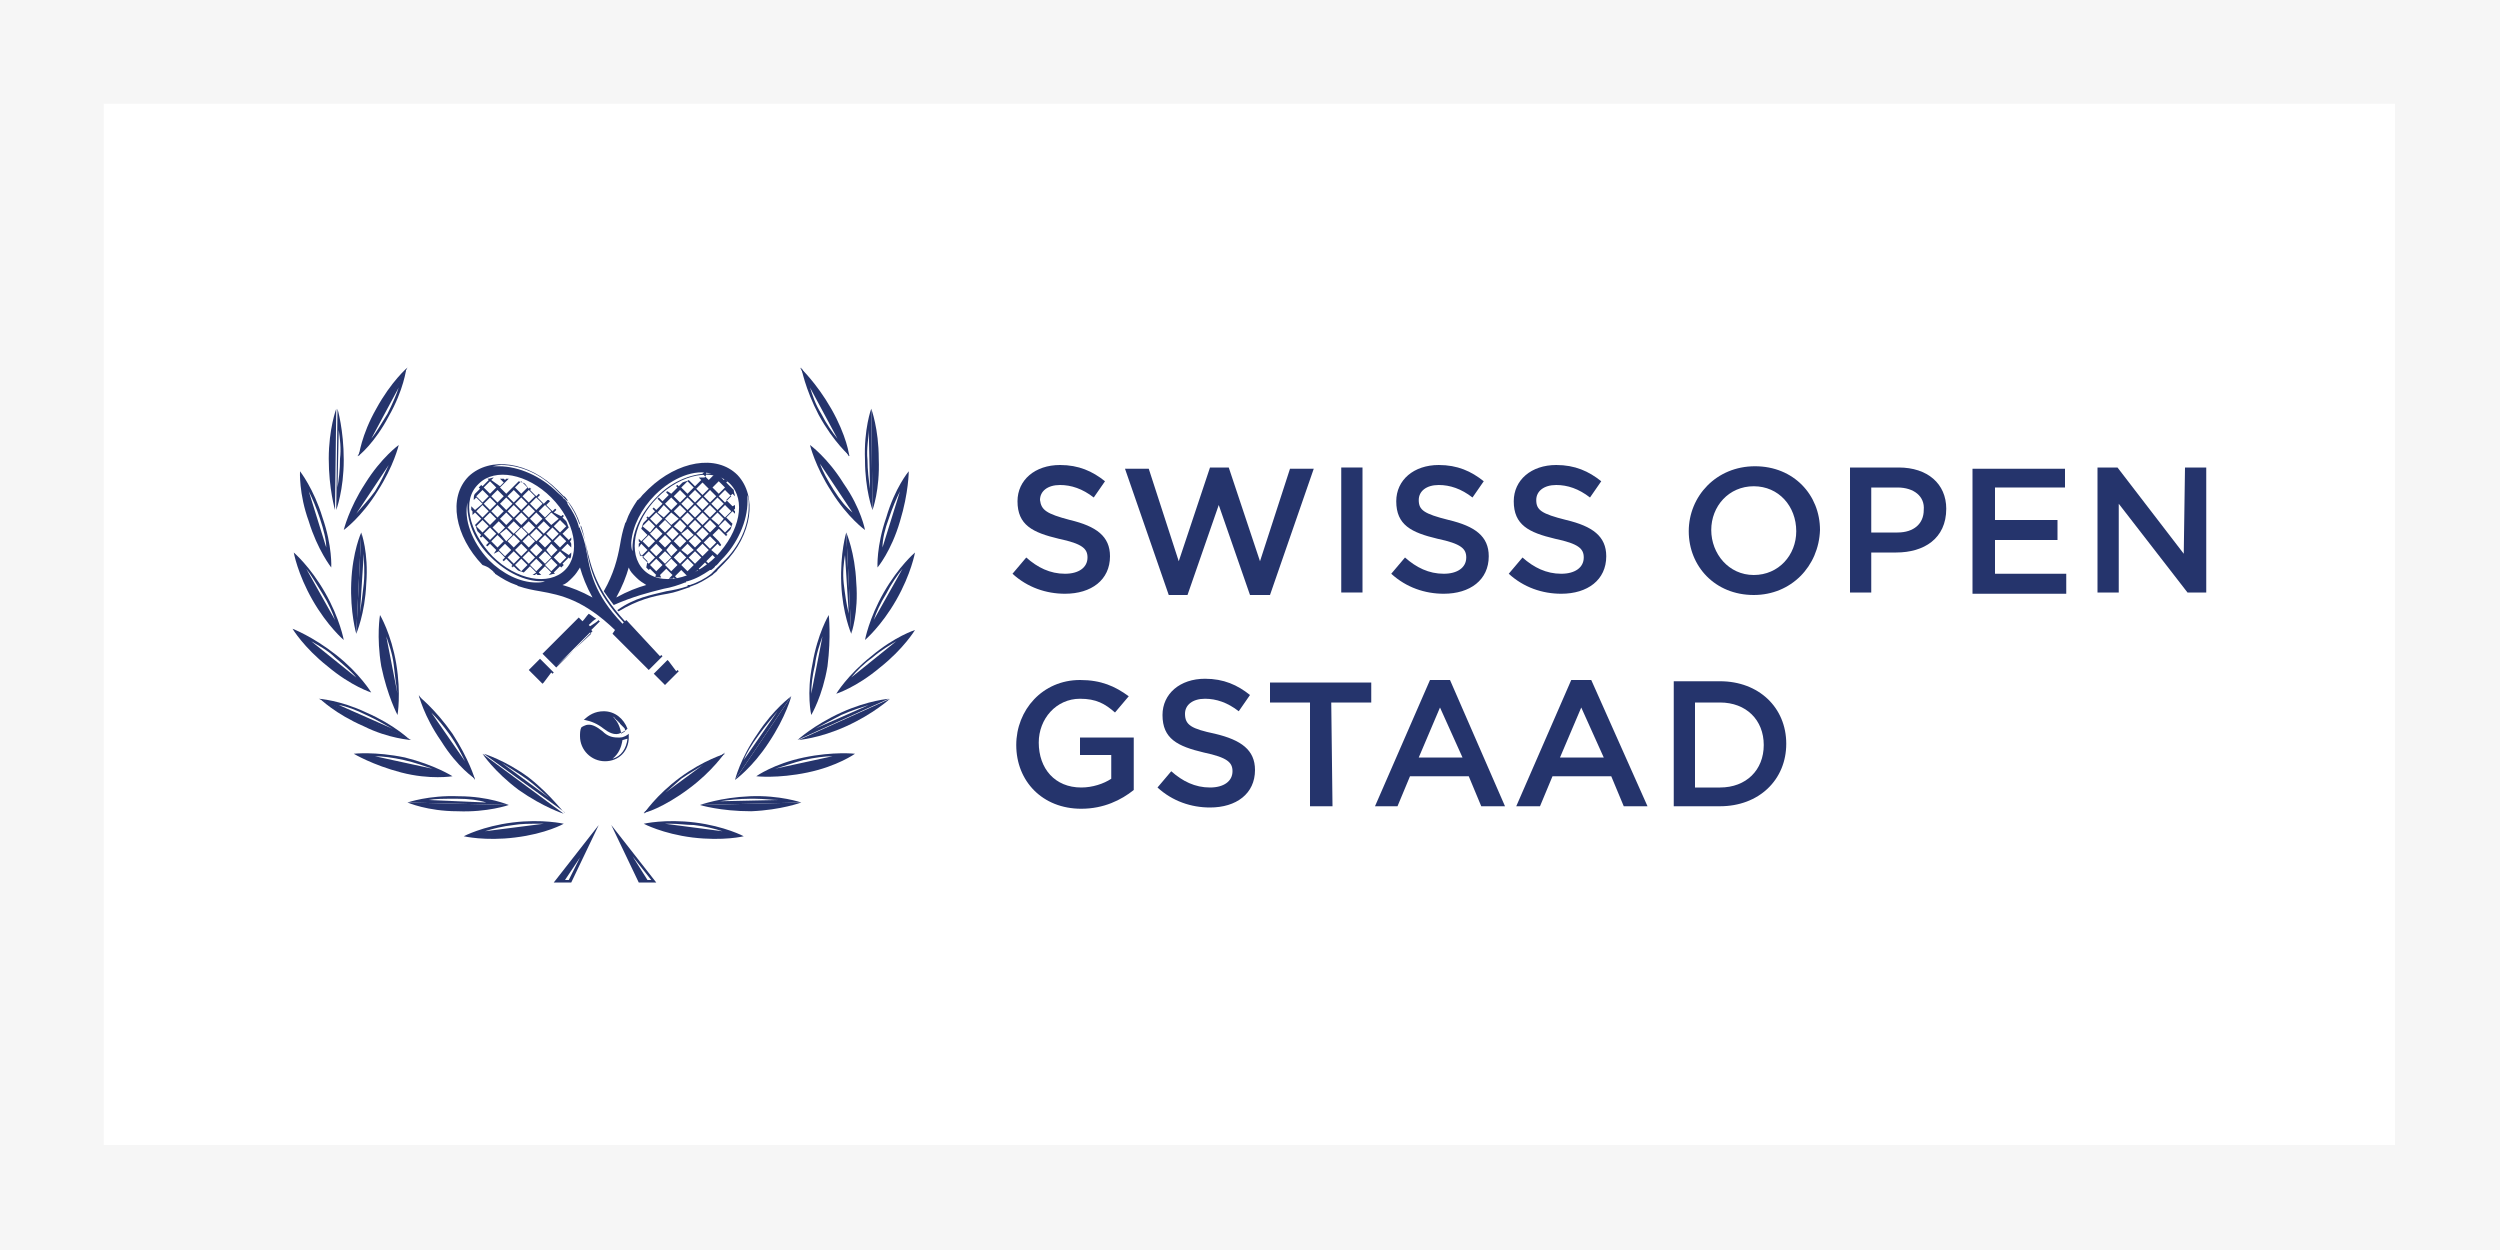 <svg xmlns="http://www.w3.org/2000/svg" xmlns:xlink="http://www.w3.org/1999/xlink" id="Calque_1" x="0px" y="0px" viewBox="0 0 200 100" style="enable-background:new 0 0 200 100;" xml:space="preserve">
<style type="text/css">
	.st0{fill:#F6F6F6;}
	.st1{fill:#FFFFFF;}
	.st2{fill:#25346C;}
</style>
<rect class="st0" width="200" height="100"></rect>
<rect x="8.3" y="8.3" class="st1" width="183.3" height="83.3"></rect>
<g>
	<g>
		<path class="st2" d="M85.6,41.6c2.1,0.5,3.2,1.3,3.2,2.9c0,1.9-1.5,3-3.6,3c-1.5,0-3-0.5-4.2-1.6l1.1-1.3c0.9,0.8,1.9,1.3,3.1,1.3    c1.1,0,1.8-0.5,1.8-1.3c0-0.7-0.4-1.1-2.3-1.5c-2.1-0.5-3.3-1.1-3.3-3c0-1.7,1.4-2.9,3.4-2.9c1.5,0,2.6,0.5,3.6,1.3l-0.9,1.3    c-0.9-0.7-1.8-1-2.7-1c-1,0-1.6,0.5-1.6,1.2C83.3,40.8,83.7,41.1,85.6,41.6z"></path>
		<path class="st2" d="M96.8,37.4h1.5l2.5,7.5l2.4-7.4h1.9l-3.5,10.1H100l-2.5-7.2L95,47.6h-1.5L90,37.5h1.9l2.4,7.4L96.8,37.4z"></path>
		<path class="st2" d="M109,37.4v10h-1.7v-10H109z"></path>
		<path class="st2" d="M115.9,41.6c2.1,0.5,3.2,1.3,3.2,2.9c0,1.9-1.5,3-3.6,3c-1.5,0-3-0.5-4.2-1.6l1.1-1.3    c0.9,0.8,1.9,1.3,3.1,1.3c1.1,0,1.8-0.5,1.8-1.3c0-0.7-0.4-1.1-2.3-1.5c-2.1-0.5-3.3-1.1-3.3-3c0-1.7,1.4-2.9,3.4-2.9    c1.5,0,2.6,0.5,3.6,1.3l-0.9,1.3c-0.9-0.7-1.8-1-2.7-1c-1,0-1.6,0.5-1.6,1.2C113.5,40.8,113.9,41.1,115.9,41.6z"></path>
		<path class="st2" d="M125.3,41.6c2.1,0.5,3.2,1.3,3.2,2.9c0,1.9-1.5,3-3.6,3c-1.5,0-3-0.5-4.2-1.6l1.1-1.3    c0.9,0.8,1.9,1.3,3.1,1.3c1.1,0,1.8-0.5,1.8-1.3c0-0.7-0.4-1.1-2.3-1.5c-2.1-0.5-3.3-1.1-3.3-3c0-1.7,1.4-2.9,3.4-2.9    c1.5,0,2.6,0.5,3.6,1.3l-0.9,1.3c-0.9-0.7-1.8-1-2.7-1c-1,0-1.6,0.5-1.6,1.2C122.9,40.8,123.3,41.1,125.3,41.6z"></path>
		<path class="st2" d="M140.3,47.6c-3.1,0-5.2-2.3-5.2-5.1s2.2-5.2,5.3-5.2s5.2,2.3,5.2,5.1C145.5,45.3,143.3,47.6,140.3,47.6z     M140.3,38.9c-2,0-3.4,1.6-3.4,3.5s1.4,3.6,3.4,3.6s3.4-1.6,3.4-3.5C143.7,40.5,142.3,38.9,140.3,38.9z"></path>
		<path class="st2" d="M151.7,44.2h-2v3.2H148v-10h3.9c2.3,0,3.8,1.3,3.8,3.3C155.7,43.1,153.9,44.2,151.7,44.2z M151.8,39h-2.1v3.6    h2.1c1.3,0,2.1-0.7,2.1-1.8C154,39.7,153.1,39,151.8,39z"></path>
		<path class="st2" d="M165.3,39h-5.7v2.6h5v1.6h-5v2.7h5.7v1.6h-7.5v-10h7.4V39H165.3z"></path>
		<path class="st2" d="M174.8,37.4h1.7v10H175l-5.5-7.1v7.1h-1.7v-10h1.6l5.3,6.9L174.8,37.4L174.8,37.4z"></path>
		<path class="st2" d="M86.5,64.7c-3.1,0-5.2-2.2-5.2-5.1c0-2.8,2.1-5.2,5.1-5.2c1.7,0,2.8,0.5,3.9,1.3L89.2,57    c-0.8-0.7-1.5-1.1-2.8-1.1c-1.9,0-3.3,1.6-3.3,3.5c0,2.1,1.3,3.6,3.4,3.6c0.9,0,1.8-0.3,2.4-0.7v-1.9h-2.5V59h4.3v4.2    C89.7,64,88.3,64.7,86.5,64.7z"></path>
		<path class="st2" d="M97.2,58.7c2.1,0.5,3.2,1.3,3.2,2.9c0,1.9-1.5,3-3.6,3c-1.5,0-3-0.5-4.2-1.6l1.1-1.3c0.9,0.8,1.9,1.3,3.1,1.3    c1.1,0,1.8-0.5,1.8-1.3c0-0.7-0.4-1.1-2.3-1.5c-2.1-0.5-3.3-1.1-3.3-3c0-1.7,1.4-2.9,3.4-2.9c1.5,0,2.6,0.5,3.6,1.3l-0.9,1.3    c-0.9-0.7-1.8-1-2.7-1c-1,0-1.6,0.5-1.6,1.2C94.8,58,95.3,58.3,97.2,58.7z"></path>
		<path class="st2" d="M106.6,64.5h-1.8v-8.3h-3.2v-1.6h8.1v1.6h-3.2L106.6,64.5L106.6,64.5z"></path>
		<path class="st2" d="M120.4,64.5h-1.9l-1-2.4h-4.7l-1,2.4H110l4.4-10.1h1.6L120.4,64.5z M115.2,56.6l-1.7,4h3.5L115.2,56.6z"></path>
		<path class="st2" d="M131.8,64.5h-1.9l-1-2.4h-4.7l-1,2.4h-1.9l4.4-10.1h1.6L131.8,64.5z M126.5,56.6l-1.7,4h3.5L126.5,56.6z"></path>
		<path class="st2" d="M137.6,64.5h-3.7v-10h3.7c3.1,0,5.3,2.1,5.3,5C142.9,62.4,140.7,64.5,137.6,64.5z M137.6,56.2h-2V63h2    c2.1,0,3.5-1.4,3.5-3.4S139.7,56.2,137.6,56.2z"></path>
	</g>
	<g>
		<path class="st2" d="M50.6,68.5l1.5,1.9h-0.3L50.6,68.5z M48.9,66L48.9,66l2.2,4.6h0.7l0,0h0.7L48.9,66L48.9,66L48.9,66L48.9,66z"></path>
		<path class="st2" d="M46.4,68.6l-0.9,1.8h-0.3L46.4,68.6z M44.3,70.6H45h0.7l2.2-4.6L44.3,70.6z M47.9,66L47.9,66L47.9,66z"></path>
		<g>
			<path class="st2" d="M48.3,58.3c0.4,0.3,0.8,0.5,1.2,0.4c0.3-0.1,0.6-0.3,0.7-0.4c-0.3-0.8-1-1.4-1.9-1.4c-0.7,0-1.2,0.3-1.6,0.7     c0,0,0,0,0.1,0C47.3,57.7,47.8,57.9,48.3,58.3 M49,57.3C49.1,57.3,49.1,57.3,49,57.3C49.1,57.4,49.1,57.4,49,57.3     c0.1,0.1,0.2,0.1,0.2,0.2c0,0,0.1,0,0.1,0.1c0,0,0.1,0,0.1,0.1c0,0,0.1,0,0.1,0.1c0,0,0.1,0,0.1,0.1l0,0l0,0     c0.1,0.1,0.1,0.1,0.1,0.1l0,0l0.1,0.1l0,0l0,0l0.1,0.1l0,0l0,0c0.1,0.1,0.1,0.1,0.1,0.3c-0.1,0.1-0.2,0.1-0.3,0.2     C49.6,58.1,49.4,57.7,49,57.3L49,57.3"></path>
			<path class="st2" d="M50.3,59c0-0.1,0-0.2,0-0.3c-0.1,0.1-0.4,0.3-0.7,0.3c-0.1,0-0.1,0-0.2,0c-0.4,0-0.8-0.1-1.2-0.5     c-0.5-0.4-0.9-0.6-1.3-0.5c-0.3,0.1-0.4,0.2-0.4,0.2c-0.1,0.2-0.1,0.5-0.1,0.7c0,1.1,0.9,2,2,2S50.3,60.1,50.3,59 M49,60.7     c0.5-0.4,0.7-0.9,0.8-1.5c0.1,0,0.3-0.1,0.4-0.1C50.1,59.9,49.7,60.5,49,60.7"></path>
		</g>
		<path class="st2" d="M43.2,52.7l-0.9,0.9l1.1,1.1l0.9-0.9L43.2,52.7z M43.5,54.6L43.5,54.6l0.6-0.8l0.1,0.1L43.5,54.6z"></path>
		<g>
			<path class="st2" d="M53.1,47.1c0.6-0.1,1.2-0.3,1.7-0.5c0.1,0,0.1,0,0.1-0.1c0,0,0,0,0.1,0c0.7-0.2,1.2-0.5,1.8-0.9l0,0l0,0     c0,0,0,0,0.1,0l0,0c0.1-0.1,0.3-0.2,0.3-0.3c0.2-0.1,0.3-0.3,0.5-0.5c1.3-1.3,2.1-3.1,2.1-4.7c0-0.2,0-0.3,0-0.5     c0.1,0.3,0.1,0.5,0.1,0.9c0,1.5-0.7,3.2-2.1,4.5c-0.1,0.1-0.3,0.3-0.5,0.5c-0.1,0.1-0.2,0.2-0.3,0.3l0,0c0,0,0,0-0.1,0.1     c-0.5,0.4-1.1,0.7-1.7,0.9h-0.1c-0.1,0-0.1,0-0.1,0.1l0,0l0,0c-0.6,0.2-1.1,0.3-1.7,0.4c-1.2,0.3-2.5,0.5-3.9,1.5     c0,0.1,0.1,0.1,0.1,0.1c1.5-0.9,2.7-1.2,3.9-1.4c0.6-0.1,1.1-0.3,1.7-0.5c0.1,0,0.1-0.1,0.2-0.1c0.6-0.2,1.1-0.5,1.7-0.9l0.1-0.1     c0.1-0.1,0.3-0.2,0.3-0.3c0.1-0.1,0.3-0.3,0.5-0.5c2.3-2.3,2.7-5.4,1.1-7.1c-1.7-1.7-4.8-1.1-7.1,1.1c-0.1,0.1-0.3,0.3-0.5,0.5     c-0.1,0.1-0.2,0.3-0.3,0.3c0,0,0,0.1-0.1,0.1c-0.4,0.6-0.7,1.1-0.9,1.7c0,0.1-0.1,0.1-0.1,0.2c-0.2,0.6-0.3,1.1-0.4,1.7     c-0.2,1.1-0.5,2.3-1.3,3.7c0.2,0.3,0.5,0.7,0.8,1.1C50.7,47.7,51.9,47.4,53.1,47.1 M57.3,44.5c-1.9,1.9-4.5,2.4-5.8,1.1     c-1.3-1.3-0.8-3.9,1.1-5.8c1.9-1.9,4.5-2.4,5.8-1.1C59.7,40,59.2,42.5,57.3,44.5 M52.4,39.6c1.4-1.4,3.2-2.1,4.5-1.7     c-1.3-0.1-3.1,0.5-4.4,1.9c-1.2,1.2-1.9,2.7-1.9,4c0,0.1,0,0.3,0,0.3c-0.1-0.2-0.1-0.5-0.1-0.7C50.6,42.1,51.3,40.7,52.4,39.6      M50.3,45.4c0.1,0.3,0.3,0.5,0.6,0.8s0.5,0.4,0.8,0.6c-0.7,0.2-1.5,0.5-2.4,1C49.8,46.9,50.1,46.1,50.3,45.4"></path>
		</g>
		<path class="st2" d="M53.4,46.3L53.4,46.3L53.4,46.3z"></path>
		<path class="st2" d="M54.3,46.2L54.3,46.2L54.3,46.2z"></path>
		<g>
			<polyline class="st2" points="58.9,42.2 58.9,42.2 58.9,42.2    "></polyline>
			<path class="st2" d="M56.3,38.2L56.3,38.2h-0.2c-0.1,0-0.1,0-0.2,0l0.2,0.2l-0.5,0.5l-0.5-0.5c-0.1,0.1-0.3,0.1-0.5,0.2l-0.3,0.3     l-0.1-0.1c-0.1,0-0.1,0.1-0.1,0.1l0.1,0.1l-0.5,0.5l-0.3-0.2c-0.1,0-0.1,0.1-0.1,0.1l0.2,0.2L53,40.1l-0.3-0.3l-0.1,0.1l0.1,0.1     l0.3,0.3l-0.5,0.5l-0.2-0.2c-0.1,0.1-0.1,0.1-0.1,0.1l0.2,0.2l-0.5,0.5l-0.1-0.1c0,0.1-0.1,0.1-0.1,0.1l0.1,0.1l-0.3,0.3     c-0.1,0.1-0.1,0.3-0.2,0.5l0.5,0.5l-0.5,0.5l-0.2-0.2c0,0.1,0,0.1,0,0.2l0.1,0.1l-0.1,0.1c0,0.1,0,0.1,0,0.3l0.2-0.3l0.5,0.5     l-0.5,0.5L51.1,44c0,0.1,0.1,0.3,0.1,0.5l0.1-0.1l0.5,0.5l-0.1,0.5l0.1,0.1l0,0l0.1,0.1l0.1-0.1l0.5,0.5l-0.1,0.1     c0.1,0.1,0.3,0.1,0.5,0.1L52.8,46l0.5-0.5l0.5,0.5l-0.3,0.3c0.1,0,0.1,0,0.3,0l0.1-0.1l0.1,0.1c0.1,0,0.1,0,0.2,0L54,46.1     l0.5-0.5l0.5,0.5c0.2-0.1,0.3-0.1,0.5-0.2l0.3-0.3l0.1,0.1c0.1,0,0.1-0.1,0.1-0.1l-0.1-0.1l0.5-0.5l0.2,0.2     c0.1,0,0.1-0.1,0.1-0.1l-0.2-0.2l0.5-0.5l0.3,0.3l0.1-0.1l0.1-0.1L56.9,44l0.5-0.5l0.2,0.2c0.1-0.1,0.1-0.1,0.1-0.1l-0.2-0.3     l0.5-0.5l0.1,0.1c0-0.1,0.1-0.1,0.1-0.1l-0.1-0.1l0.3-0.3c0.1-0.1,0.1-0.3,0.2-0.5l-0.5-0.5l0.5-0.5l0.2,0.2c0-0.1,0-0.1,0-0.2     l-0.1-0.1l0.1-0.1c0-0.1,0-0.1,0-0.3l-0.2,0.1L58.1,40l0.5-0.5l0.2,0.2c0-0.1-0.1-0.3-0.1-0.5l-0.1-0.1l-0.5-0.5l0.1-0.1     l-0.1-0.1L58,38.3l-0.1,0.1l-0.5-0.5l0.1-0.1c-0.1-0.1-0.3-0.1-0.5-0.1l0.2,0.2l-0.5,0.5l-0.5-0.5l0.3-0.3     C56.5,38.2,56.4,38.2,56.3,38.2 M55.6,39.2l0.5,0.5l-0.5,0.5l-0.5-0.5L55.6,39.2z M53.9,42.1l0.5-0.5l0.5,0.5l-0.4,0.5L53.9,42.1     z M54.3,42.7l-0.5,0.5l-0.5-0.5l0.5-0.5L54.3,42.7z M54.5,41.5L55,41l0.5,0.5L55,42L54.5,41.5z M55,42.3l0.5,0.5L55,43.2     l-0.5-0.5L55,42.3z M55.1,42.1l0.5-0.5l0.5,0.5l-0.5,0.5L55.1,42.1z M55.7,41.5l0.5-0.5l0.5,0.5L56.2,42L55.7,41.5z M55.6,41.4     l-0.5-0.5l0.5-0.5l0.5,0.5L55.6,41.4z M55,40.8l-0.5-0.5l0.5-0.5l0.5,0.5L55,40.8z M54.9,40.9l-0.5,0.5l-0.5-0.5l0.5-0.5     L54.9,40.9z M54.3,41.5L53.7,42l-0.5-0.5l0.5-0.5L54.3,41.5z M53.7,42.1l-0.5,0.5l-0.5-0.5l0.5-0.5L53.7,42.1z M53,42.7l-0.5,0.5     L52,42.7l0.5-0.5L53,42.7z M53,44l-0.5,0.5L52,44l0.5-0.5L53,44z M52.7,43.3l0.5-0.5l0.5,0.5l-0.5,0.5L52.7,43.3z M53.7,43.5     l0.5,0.5l-0.5,0.5L53.3,44L53.7,43.5z M53.9,43.3l0.5-0.5l0.5,0.5l-0.5,0.5L53.9,43.3z M55,43.5l0.5,0.5L55,44.4L54.5,44L55,43.5     z M55.1,43.3l0.5-0.5l0.5,0.5l-0.5,0.5L55.1,43.3z M55.7,42.7l0.5-0.5l0.5,0.5l-0.5,0.5L55.7,42.7z M56.3,42.1l0.5-0.5l0.5,0.5     l-0.5,0.5L56.3,42.1z M56.9,41.5l0.5-0.5l0.5,0.5L57.5,42L56.9,41.5z M56.9,40.3l0.5-0.5l0.5,0.5l-0.5,0.5L56.9,40.3z M57.3,40.9     l-0.5,0.5l-0.5-0.5l0.5-0.5L57.3,40.9z M56.2,40.8l-0.5-0.5l0.5-0.5l0.5,0.5L56.2,40.8z M55,38.5l0.5,0.5L55,39.5L54.5,39     L55,38.5z M54.4,39.2l0.5,0.5l-0.5,0.5l-0.5-0.5L54.4,39.2z M53.7,39.8l0.5,0.5l-0.5,0.5l-0.5-0.5L53.7,39.8z M53.1,40.4l0.5,0.5     l-0.5,0.5L52.6,41L53.1,40.4z M52.5,41l0.5,0.5L52.5,42L52,41.5L52.5,41z M51.4,42.1l0.5-0.5l0.5,0.5L52,42.6L51.4,42.1z      M51.4,43.3l0.5-0.5l0.5,0.5l-0.5,0.5L51.4,43.3z M51.4,44.6l0.5-0.5l0.5,0.5l-0.5,0.5L51.4,44.6z M52.5,45.7L52,45.2l0.5-0.5     l0.5,0.5L52.5,45.7z M52.7,44.6l0.5-0.5l0.5,0.5l-0.5,0.5L52.7,44.6z M53.7,45.7l-0.5-0.5l0.5-0.5l0.5,0.5L53.7,45.7z M53.9,44.6     l0.5-0.5l0.5,0.5l-0.5,0.5L53.9,44.6z M55,45.7l-0.5-0.5l0.5-0.5l0.5,0.5L55,45.7z M55.6,45.1l-0.5-0.5l0.5-0.5l0.5,0.5     L55.6,45.1z M56.2,44.5L55.7,44l0.5-0.5l0.5,0.5L56.2,44.5z M56.8,43.9l-0.5-0.5l0.5-0.5l0.5,0.5L56.8,43.9z M57.5,43.3L57,42.8     l0.5-0.5l0.5,0.5L57.5,43.3z M58.5,42.1L58,42.6l-0.5-0.5l0.5-0.5L58.5,42.1z M58.5,40.9L58,41.4l-0.5-0.5l0.5-0.5L58.5,40.9z      M58.5,39.7L58,40.2l-0.5-0.5l0.5-0.5L58.5,39.7z M57.5,38.5L58,39l-0.5,0.5L57,39L57.5,38.5z M57.3,39.7l-0.5,0.5l-0.5-0.5     l0.5-0.5L57.3,39.7z M56.7,39.1l-0.5,0.5l-0.5-0.5l0.5-0.5L56.7,39.1z"></path>
			<polyline class="st2" points="55,46 55,46 55,46    "></polyline>
		</g>
		<path class="st2" d="M59.1,40L59.1,40L59.1,40z"></path>
		<path class="st2" d="M59.1,40.5L59.1,40.5L59.1,40.5z"></path>
		<g>
			<path class="st2" d="M47.3,50.4c0.3-0.3,0.5-0.5,0.7-0.7c-0.1,0-0.1-0.1-0.1-0.1c-0.2,0.2-0.4,0.3-0.7,0.5L47.1,50     c0.2-0.2,0.4-0.4,0.6-0.5c-0.2-0.1-0.4-0.3-0.6-0.4c-0.2,0.2-0.3,0.4-0.5,0.6l-0.3-0.3l-2.9,2.9l1.1,1.1l2.9-2.9L47.3,50.4z      M44.5,53.3l2.7-2.7l0.1,0.1L44.5,53.3L44.5,53.3z"></path>
		</g>
		<path class="st2" d="M54.3,53.7l-0.9-0.9l-1.1,1.1l0.9,0.9L54.3,53.7z M53.5,52.9l0.7,0.7l-0.1,0.1L53.5,52.9L53.5,52.9z"></path>
		<g>
			<path class="st2" d="M39.2,45.5c0.1,0.1,0.3,0.2,0.3,0.3c0,0,0.1,0,0.1,0.1c0.6,0.4,1.1,0.7,1.7,0.9c0.1,0,0.1,0.1,0.2,0.1     c0.6,0.2,1.1,0.3,1.7,0.4c1.7,0.3,3.5,0.7,6,3.1L49,50.7l2.9,2.9l1.1-1.1l-2.9-2.9L50,49.7c-2.3-2.5-2.7-4.3-3.1-6     c-0.1-0.6-0.3-1.1-0.5-1.7c0-0.1-0.1-0.1-0.1-0.2c-0.2-0.6-0.5-1.1-0.9-1.7V40c-0.1-0.1-0.2-0.3-0.3-0.3     c-0.1-0.1-0.3-0.3-0.5-0.5c-2.3-2.3-5.4-2.7-7.1-1.1c-1.7,1.7-1.1,4.8,1.1,7.1C38.9,45.3,39.1,45.4,39.2,45.5 M50.2,49.7l2.7,2.7     l-0.1,0.1L50.2,49.7L50.2,49.7z M45,46.8c0.3-0.1,0.5-0.3,0.8-0.6s0.4-0.5,0.6-0.8c0.2,0.7,0.5,1.5,1,2.4     C46.5,47.3,45.7,47,45,46.8 M40.1,37.2c1.5,0,3.2,0.7,4.5,2.1c0.1,0.1,0.3,0.3,0.5,0.5c0.1,0.1,0.2,0.2,0.3,0.3l0,0     c0,0,0,0,0.1,0.1c0.4,0.5,0.7,1.1,0.9,1.7V42c0,0.1,0,0.1,0.1,0.1l0,0l0,0c0.2,0.6,0.3,1.1,0.4,1.7c0.3,1.7,0.7,3.5,3,6l-0.1,0.1     c-2.3-2.4-2.6-4.2-2.9-5.9c-0.1-0.6-0.3-1.2-0.5-1.7c0-0.1,0-0.1-0.1-0.1c0,0,0,0,0-0.1c-0.2-0.7-0.5-1.2-0.9-1.8l0,0l0,0     c0,0,0,0,0-0.1l0,0c-0.1-0.1-0.2-0.3-0.3-0.3c-0.1-0.2-0.3-0.3-0.5-0.5c-1.3-1.3-3.1-2.1-4.7-2.1c-0.2,0-0.3,0-0.5,0     C39.5,37.3,39.8,37.2,40.1,37.2 M38.3,38.7c1.3-1.3,3.9-0.8,5.8,1.1c1.9,1.9,2.4,4.5,1.1,5.8c-1.3,1.3-3.9,0.8-5.8-1.1     C37.5,42.5,36.9,40,38.3,38.7 M37.4,40.2c-0.1,1.3,0.5,3.1,1.9,4.4c1.2,1.2,2.7,1.9,4,1.9c0.1,0,0.3,0,0.3,0     c-0.2,0.1-0.5,0.1-0.7,0.1c-1.3,0-2.7-0.7-3.8-1.8C37.7,43.3,37.1,41.5,37.4,40.2"></path>
		</g>
		<path class="st2" d="M39.1,38.1L39.1,38.1L39.1,38.1z"></path>
		<g>
			<path class="st2" d="M39.5,44.3L39.5,44.3C39.6,44.4,39.6,44.4,39.5,44.3l0.4-0.2l0.5,0.5l-0.2,0.2c0.1,0.1,0.1,0.1,0.1,0.1     l0.2-0.2l0.5,0.5l-0.1,0.1c0.1,0,0.1,0.1,0.1,0.1l0.1-0.1l0.3,0.3c0.1,0.1,0.3,0.1,0.5,0.2l0.5-0.5l0.5,0.5L42.6,46     c0.1,0,0.1,0,0.2,0l0.1-0.1L43,46c0.1,0,0.1,0,0.3,0l-0.2-0.2l0.5-0.5l0.5,0.5L43.9,46c0.1,0,0.3-0.1,0.5-0.1l-0.1-0.1l0.5-0.5     l0.1,0.1l0.1-0.1l0.1-0.1L45,45.1l0.5-0.5l0.1,0.1c0.1-0.1,0.1-0.3,0.1-0.5l-0.2,0.2L44.9,44l0.5-0.5l0.3,0.3c0-0.1,0-0.1,0-0.3     l-0.1-0.2l0.1-0.1c0-0.1,0-0.1,0-0.2l-0.2,0.2L45,42.7l0.5-0.5c-0.1-0.2-0.1-0.3-0.2-0.5L45,41.4l0.1-0.1c0-0.1-0.1-0.1-0.1-0.1     l-0.1,0.1L44.3,41l0.2-0.2c0-0.1-0.1-0.1-0.1-0.1l-0.2,0.2l-0.5-0.5l0.3-0.3L43.9,40l-0.1,0l-0.3,0.3L43,39.8l0.2-0.2     c-0.1-0.1-0.1-0.1-0.1-0.1l-0.2,0.2l-0.5-0.5l0.1-0.1c-0.1,0-0.1-0.1-0.1-0.1l-0.1,0.1L42,38.7c-0.1-0.1-0.3-0.1-0.5-0.2L41,39     l-0.5-0.5l0.2-0.2c-0.1,0-0.1,0-0.2,0l-0.1,0.1l-0.1-0.1c-0.1,0-0.1,0-0.3,0l0.3,0.3L40,38.9l-0.7-0.5l0.2-0.2     c-0.1,0-0.3,0.1-0.5,0.1l0.1,0.1l-0.5,0.5l-0.1-0.1l-0.1,0.1L38.3,39l0.1,0.1L38,39.5l0,0c-0.1,0.1-0.1,0.3-0.1,0.5l0.2-0.2     l0.5,0.5L38,40.8l-0.3-0.3c0,0.1,0,0.1,0,0.3l0.1,0.1V41c0,0.1,0,0.1,0,0.2L38,41l0.5,0.5L38,42c0.1,0.1,0.1,0.3,0.2,0.5l0.3,0.3     l-0.1,0.1c0,0.1,0.1,0.1,0.1,0.1l0.1-0.1l0.5,0.5l-0.2,0.2c0,0.1,0.1,0.1,0.1,0.1l0.2-0.2l0.5,0.5L39.5,44.3z M39.9,44l0.5-0.5     l0.5,0.5l-0.5,0.5L39.9,44z M41.1,41.7l0.5,0.5l-0.5,0.5l-0.5-0.5L41.1,41.7z M40.5,42L40,41.5l0.5-0.5l0.5,0.5L40.5,42z      M42.3,42.7l-0.5-0.5l0.5-0.5l0.5,0.5L42.3,42.7z M42.9,42.3l0.5,0.5l-0.5,0.5l-0.5-0.5L42.9,42.3z M42.2,42.7l-0.5,0.5l-0.5-0.5     l0.5-0.5L42.2,42.7z M41.7,42l-0.5-0.5l0.5-0.5l0.5,0.5L41.7,42z M41.6,43.3l-0.5,0.5l-0.5-0.5l0.5-0.5L41.6,43.3z M41.7,43.5     l0.5,0.5l-0.5,0.5L41.2,44L41.7,43.5z M41.8,43.3l0.5-0.5l0.5,0.5l-0.5,0.5L41.8,43.3z M42.9,43.5l0.5,0.5l-0.5,0.5L42.4,44     L42.9,43.5z M43.1,43.3l0.5-0.5l0.5,0.5l-0.5,0.5L43.1,43.3z M44.1,43.5l0.5,0.5l-0.5,0.5L43.7,44L44.1,43.5z M43.7,42.7l0.5-0.5     l0.5,0.5l-0.5,0.5L43.7,42.7z M43.5,42.7L43,42.2l0.5-0.5l0.5,0.5L43.5,42.7z M42.9,42l-0.5-0.5l0.5-0.5l0.5,0.5L42.9,42z      M42.3,41.4l-0.5-0.5l0.5-0.5l0.5,0.5L42.3,41.4z M41.7,40.8l-0.5-0.5l0.5-0.5l0.5,0.5L41.7,40.8z M41.6,40.9l-0.5,0.5l-0.5-0.5     l0.5-0.5L41.6,40.9z M40.5,40.8L40,40.3l0.5-0.5l0.5,0.5L40.5,40.8z M40.3,40.9l-0.5,0.5l-0.5-0.5l0.5-0.5L40.3,40.9z M39.2,40.8     l-0.5-0.5l0.5-0.5l0.5,0.5L39.2,40.8z M39.7,41.5L39.2,42l-0.5-0.5l0.5-0.5L39.7,41.5z M39.9,41.7l0.5,0.5l-0.5,0.5l-0.5-0.5     L39.9,41.7z M40.5,42.3l0.5,0.5l-0.5,0.5L40,42.7L40.5,42.3z M40.6,44.6l0.5-0.5l0.5,0.5l-0.5,0.5L40.6,44.6z M41.7,45.7     l-0.5-0.5l0.5-0.5l0.5,0.5L41.7,45.7z M41.8,44.6l0.5-0.5l0.5,0.5l-0.5,0.5L41.8,44.6z M42.9,45.7l-0.5-0.5l0.5-0.5l0.5,0.5     L42.9,45.7z M43.1,44.6l0.5-0.5l0.5,0.5l-0.5,0.5L43.1,44.6z M44.1,45.7l-0.5-0.5l0.5-0.5l0.5,0.5L44.1,45.7z M45.3,44.6     l-0.5,0.5l-0.5-0.5l0.5-0.5L45.3,44.6z M45.3,43.3l-0.5,0.5l-0.5-0.5l0.5-0.5L45.3,43.3z M45.3,42.1l-0.5,0.5l-0.5-0.5l0.5-0.5     L45.3,42.1z M44.7,41.5L44.1,42l-0.5-0.5l0.5-0.5L44.7,41.5z M44.1,40.9l-0.5,0.5l-0.5-0.5l0.5-0.5L44.1,40.9z M43.4,40.3     l-0.5,0.5l-0.5-0.5l0.5-0.5L43.4,40.3z M42.8,39.7l-0.5,0.5l-0.5-0.5l0.5-0.5L42.8,39.7z M41.7,38.5l0.5,0.5l-0.5,0.5L41.2,39     L41.7,38.5z M41.6,39.7l-0.5,0.5l-0.5-0.5l0.5-0.5L41.6,39.7z M40.5,38.5L41,39l-0.5,0.5L40,39L40.5,38.5z M40.3,39.7l-0.5,0.5     l-0.5-0.5l0.5-0.5L40.3,39.7z M39.2,38.5l0.5,0.5l-0.5,0.5L38.7,39L39.2,38.5z M38.1,39.7l0.5-0.5l0.5,0.5l-0.5,0.5L38.1,39.7z      M38.1,40.9l0.5-0.5l0.5,0.5l-0.5,0.5L38.1,40.9z M38.1,42.1l0.5-0.5l0.5,0.5l-0.5,0.5L38.1,42.1z M38.7,42.7l0.5-0.5l0.5,0.5     l-0.5,0.5L38.7,42.7z M39.3,43.3l0.5-0.5l0.5,0.5l-0.5,0.5L39.3,43.3z"></path>
			<polyline class="st2" points="42.6,38.7 42.6,38.7 42.6,38.7 42.6,38.7    "></polyline>
		</g>
		<path class="st2" d="M39.5,38L39.5,38L39.5,38z"></path>
		<g>
			<path class="st2" d="M41.6,38.3L41.6,38.3L41.6,38.3z"></path>
			<polyline class="st2" points="41.7,38.3 41.7,38.3 41.7,38.3 41.7,38.3    "></polyline>
			<path class="st2" d="M23.5,44.2c0,0,0.3,1.7,1.5,3.8s2.5,3.2,2.5,3.2l0,0c0,0-0.3-1.7-1.5-3.8C24.8,45.3,23.5,44.2,23.5,44.2z      M25.8,47.5c0.5,0.8,0.8,1.5,1,2.1l-2.3-4.1C24.9,46,25.3,46.7,25.8,47.5"></path>
			<path class="st2" d="M30.4,49.2L30.4,49.2c0,0-0.3,1.7,0.1,4.1c0.5,2.4,1.3,3.9,1.3,3.9s0.3-1.7-0.1-4.1     C31.3,50.7,30.4,49.2,30.4,49.2L30.4,49.2z M30.9,50.9c0.2,0.6,0.5,1.4,0.6,2.3c0.1,0.9,0.2,1.7,0.3,2.3L30.9,50.9z"></path>
			<path class="st2" d="M29.7,55.4c0,0-0.9-1.5-2.8-3s-3.5-2.1-3.5-2.1s0.9,1.5,2.8,3C28.1,54.9,29.7,55.4,29.7,55.4 M24.9,51.3     c0.5,0.3,1.3,0.7,1.9,1.3c0.7,0.6,1.3,1.1,1.7,1.6L24.9,51.3z"></path>
			<path class="st2" d="M32.9,59.2l-7.3-3.3c0,0,1.2,1.2,3.5,2.2C31.1,59.1,32.9,59.2,32.9,59.2"></path>
			<path class="st2" d="M25.5,55.9l7.3,3.3c0,0-1.2-1.2-3.5-2.2C27.2,56,25.5,55.9,25.5,55.9 M27.1,56.4c0.6,0.1,1.4,0.4,2.2,0.8     c0.9,0.4,1.5,0.8,2.1,1.1L27.1,56.4z"></path>
			<path class="st2" d="M38,62.3l-4.5-6.7c0,0,0.4,1.7,1.8,3.7C36.6,61.4,38,62.3,38,62.3"></path>
			<path class="st2" d="M36.2,58.7c-1.4-2-2.7-3-2.7-3l4.5,6.7C38,62.3,37.5,60.7,36.2,58.7 M36,58.8c0.5,0.7,0.9,1.5,1.2,2.1     L34.5,57C35,57.5,35.5,58.1,36,58.8"></path>
			<path class="st2" d="M36.2,62.1c0,0-1.4-0.9-3.8-1.5c-2.4-0.5-4.1-0.3-4.1-0.3s1.5,0.9,3.8,1.5S36.2,62.1,36.2,62.1 M32.3,60.8     c0.9,0.2,1.7,0.5,2.3,0.7l-4.6-1C30.6,60.5,31.4,60.6,32.3,60.8"></path>
			<path class="st2" d="M45.1,65.1l-6.5-4.8c0,0,0.9,1.4,2.9,2.9C43.5,64.6,45.1,65.1,45.1,65.1"></path>
			<path class="st2" d="M42.3,62.2c-1.9-1.4-3.6-1.9-3.6-1.9l6.5,4.7C45.1,65.1,44.2,63.7,42.3,62.2 M42.1,62.3     c0.7,0.5,1.3,1.1,1.8,1.5L40.1,61C40.7,61.4,41.4,61.8,42.1,62.3"></path>
			<path class="st2" d="M32.6,64.2c0,0,1.6,0.7,4,0.7c2.4,0.1,4.1-0.5,4.1-0.5L32.6,64.2z"></path>
			<path class="st2" d="M32.6,64.2l8.1,0.2c0,0-1.6-0.7-4-0.7C34.3,63.6,32.6,64.2,32.6,64.2 M34.3,64c0.5-0.1,1.2-0.1,1.9-0.1     c0.1,0,0.3,0,0.4,0c0.9,0,1.7,0.1,2.3,0.3L34.3,64z"></path>
			<path class="st2" d="M45.1,65.9L45.1,65.9L45.1,65.9c0,0-1.7-0.4-4.1-0.1s-3.9,1.1-3.9,1.1s1.7,0.4,4.1,0.1     C43.7,66.7,45.1,65.9,45.1,65.9L45.1,65.9z M38.8,66.5c0.6-0.2,1.4-0.4,2.3-0.5c0.6-0.1,1.2-0.1,1.9-0.1c0.2,0,0.4,0,0.5,0     L38.8,66.5z"></path>
			<path class="st2" d="M30.1,32.7c-1.2,2.1-1.4,3.8-1.4,3.8l3.9-7.1C32.6,29.4,31.3,30.5,30.1,32.7"></path>
			<path class="st2" d="M31.1,33.3c1.2-2.1,1.4-3.8,1.4-3.8l-3.9,7C28.7,36.5,30,35.4,31.1,33.3 M31.9,31c-0.2,0.6-0.5,1.3-0.9,2.1     c-0.5,0.8-0.9,1.5-1.3,2L31.9,31z"></path>
			<path class="st2" d="M31.9,35.6c0,0-1.4,1-2.7,3.1c-1.3,2-1.7,3.7-1.7,3.7s1.4-1,2.7-3.1C31.5,37.3,31.9,35.6,31.9,35.6      M28.5,41.1l2.6-3.9c-0.3,0.6-0.6,1.3-1.1,2.1C29.5,40,28.9,40.6,28.5,41.1"></path>
			<path class="st2" d="M24.7,41.7c0.7,2.3,1.8,3.7,1.8,3.7l0,0l0,0c0,0,0.1-1.7-0.7-4c-0.7-2.3-1.8-3.7-1.8-3.7     S23.9,39.5,24.7,41.7 M25.6,41.5c0.3,0.9,0.5,1.7,0.5,2.3l-1.4-4.5C25,39.9,25.3,40.6,25.6,41.5"></path>
			<path class="st2" d="M28.5,50.7l0.4-8.1c0,0-0.7,1.5-0.8,4C28,49,28.5,50.7,28.5,50.7"></path>
			<path class="st2" d="M28.9,42.6l-0.4,8.1c0,0,0.7-1.6,0.8-4C29.5,44.2,28.9,42.6,28.9,42.6 M29.1,46.7c-0.1,0.9-0.2,1.7-0.3,2.3     l0.3-4.7C29.1,44.9,29.2,45.7,29.1,46.7"></path>
			<path class="st2" d="M26.9,32.7c0,0-0.6,1.6-0.6,4s0.5,4.1,0.5,4.1L26.9,32.7z"></path>
			<path class="st2" d="M26.9,40.8c0,0,0.6-1.6,0.6-4S27,32.7,27,32.7L26.9,40.8z M27.1,34.4c0.1,0.7,0.2,1.5,0.1,2.3     c0,0.9-0.1,1.7-0.2,2.3L27.1,34.4z"></path>
			<path class="st2" d="M69.2,51.2L69.2,51.2L69.2,51.2L69.2,51.2L69.2,51.2c0,0,1.3-1.1,2.5-3.2c1.2-2.1,1.5-3.8,1.5-3.8l0,0l0,0     c0,0-1.3,1.1-2.5,3.2C69.5,49.5,69.2,51.2,69.2,51.2 M72.2,45.5l-2.3,4.1c0.2-0.6,0.5-1.3,1-2.1C71.3,46.7,71.8,46,72.2,45.5"></path>
			<path class="st2" d="M66.3,49.2L66.3,49.2c0,0-0.9,1.5-1.3,3.9c-0.5,2.4-0.1,4.1-0.1,4.1s0.9-1.5,1.3-3.9     C66.5,50.9,66.3,49.2,66.3,49.2L66.3,49.2z M64.9,55.5c0-0.7,0.1-1.5,0.3-2.3c0.1-0.9,0.4-1.7,0.6-2.3L64.9,55.5z"></path>
			<path class="st2" d="M69.7,52.5c-1.9,1.5-2.8,3-2.8,3s1.6-0.5,3.5-2.1c1.9-1.5,2.8-3,2.8-3S71.6,50.9,69.7,52.5 M68.1,54.2     c0.4-0.5,1-1.1,1.7-1.6c0.7-0.6,1.4-1,1.9-1.3L68.1,54.2z"></path>
			<path class="st2" d="M67.7,58.1c2.2-1,3.5-2.2,3.5-2.2l-7.3,3.3C63.8,59.2,65.5,59.1,67.7,58.1"></path>
			<path class="st2" d="M67.3,57c-2.2,1-3.5,2.2-3.5,2.2l7.3-3.3C71.2,55.9,69.5,56,67.3,57 M67.3,57.2c0.9-0.4,1.6-0.6,2.2-0.8     l-4.3,1.9C65.8,58,66.5,57.6,67.3,57.2"></path>
			<path class="st2" d="M63.3,55.7l-4.5,6.7c0,0,1.4-1,2.7-3C62.9,57.3,63.3,55.7,63.3,55.7"></path>
			<path class="st2" d="M63.3,55.7c0,0-1.4,1-2.7,3c-1.4,2-1.8,3.7-1.8,3.7L63.3,55.7z M60.7,58.8c0.5-0.7,1.1-1.4,1.5-1.9l-2.7,3.9     C59.7,60.3,60.1,59.6,60.7,58.8"></path>
			<path class="st2" d="M64.3,60.6c-2.4,0.5-3.8,1.5-3.8,1.5s1.7,0.2,4.1-0.3s3.8-1.5,3.8-1.5S66.7,60.1,64.3,60.6 M64.3,60.8     c0.9-0.2,1.7-0.3,2.3-0.3l-4.6,1C62.7,61.3,63.5,61,64.3,60.8"></path>
			<path class="st2" d="M55.1,63.1c1.9-1.4,2.9-2.9,2.9-2.9L51.5,65C51.5,65.1,53.1,64.6,55.1,63.1"></path>
			<path class="st2" d="M58,60.3c0,0-1.7,0.5-3.6,1.9s-2.9,2.9-2.9,2.9L58,60.3z M54.5,62.3c0.7-0.5,1.5-0.9,2-1.3l-3.8,2.8     C53.2,63.5,53.8,62.9,54.5,62.3"></path>
			<path class="st2" d="M60.1,64.9c2.4-0.1,4-0.7,4-0.7L56,64.4C56,64.4,57.6,64.9,60.1,64.9"></path>
			<path class="st2" d="M60,63.7c-2.4,0.1-4,0.7-4,0.7l8.1-0.2C64.1,64.2,62.4,63.6,60,63.7 M60,63.9c0.1,0,0.3,0,0.4,0     c0.7,0,1.4,0.1,1.9,0.1l-4.7,0.1C58.3,64,59.1,63.9,60,63.9"></path>
			<path class="st2" d="M59.5,66.9c0,0-1.5-0.8-3.9-1.1c-2.4-0.3-4.1,0.1-4.1,0.1l0,0l0,0l0,0l0,0c0,0,1.5,0.8,3.9,1.1     C57.9,67.3,59.5,66.9,59.5,66.9L59.5,66.9L59.5,66.9z M53.2,65.9c0.2,0,0.3,0,0.5,0c0.6,0,1.2,0.1,1.8,0.1     c0.9,0.1,1.7,0.3,2.3,0.5L53.2,65.9z"></path>
			<path class="st2" d="M66.5,32.7c-1.2-2.1-2.5-3.3-2.5-3.3l3.9,7.1C68,36.5,67.7,34.8,66.5,32.7"></path>
			<path class="st2" d="M68,36.5l-3.9-7.1c0,0,0.3,1.7,1.4,3.8C66.7,35.4,68,36.5,68,36.5 M67,35.1c-0.4-0.5-0.9-1.2-1.3-2     c-0.5-0.8-0.7-1.5-0.9-2.1L67,35.1z"></path>
			<path class="st2" d="M67.5,38.7c-1.3-2.1-2.7-3.1-2.7-3.1s0.4,1.7,1.7,3.7c1.3,2.1,2.7,3.1,2.7,3.1S68.9,40.7,67.5,38.7      M66.7,39.2c-0.5-0.8-0.9-1.5-1.1-2.1l2.6,3.9C67.7,40.6,67.2,40,66.7,39.2"></path>
			<path class="st2" d="M70.2,45.4L70.2,45.4c0,0,1.1-1.3,1.8-3.7c0.7-2.3,0.7-4,0.7-4l0,0l0,0c0,0-1.1,1.3-1.8,3.7     C70.1,43.7,70.2,45.4,70.2,45.4 M71.1,41.5c0.3-0.9,0.6-1.6,0.9-2.2l-1.4,4.5C70.6,43.1,70.8,42.3,71.1,41.5"></path>
			<path class="st2" d="M68.5,46.6c-0.1-2.4-0.8-4-0.8-4l0.4,8.1C68.1,50.7,68.7,49,68.5,46.6"></path>
			<path class="st2" d="M67.3,46.7c0.1,2.4,0.8,4,0.8,4l-0.4-8.1C67.7,42.6,67.2,44.2,67.3,46.7 M67.5,46.7c-0.1-0.9,0-1.7,0.1-2.3     l0.3,4.7C67.7,48.3,67.6,47.5,67.5,46.7"></path>
			<path class="st2" d="M70.3,36.7c0-2.4-0.6-4-0.6-4l0.1,8.1C69.8,40.8,70.4,39.2,70.3,36.7"></path>
			<path class="st2" d="M69.8,40.8l-0.1-8.1c0,0-0.6,1.6-0.5,4.1C69.2,39.2,69.8,40.8,69.8,40.8 M69.5,34.4l0.1,4.7     c-0.1-0.7-0.2-1.5-0.2-2.3C69.3,35.9,69.5,35,69.5,34.4"></path>
		</g>
	</g>
</g>
</svg>